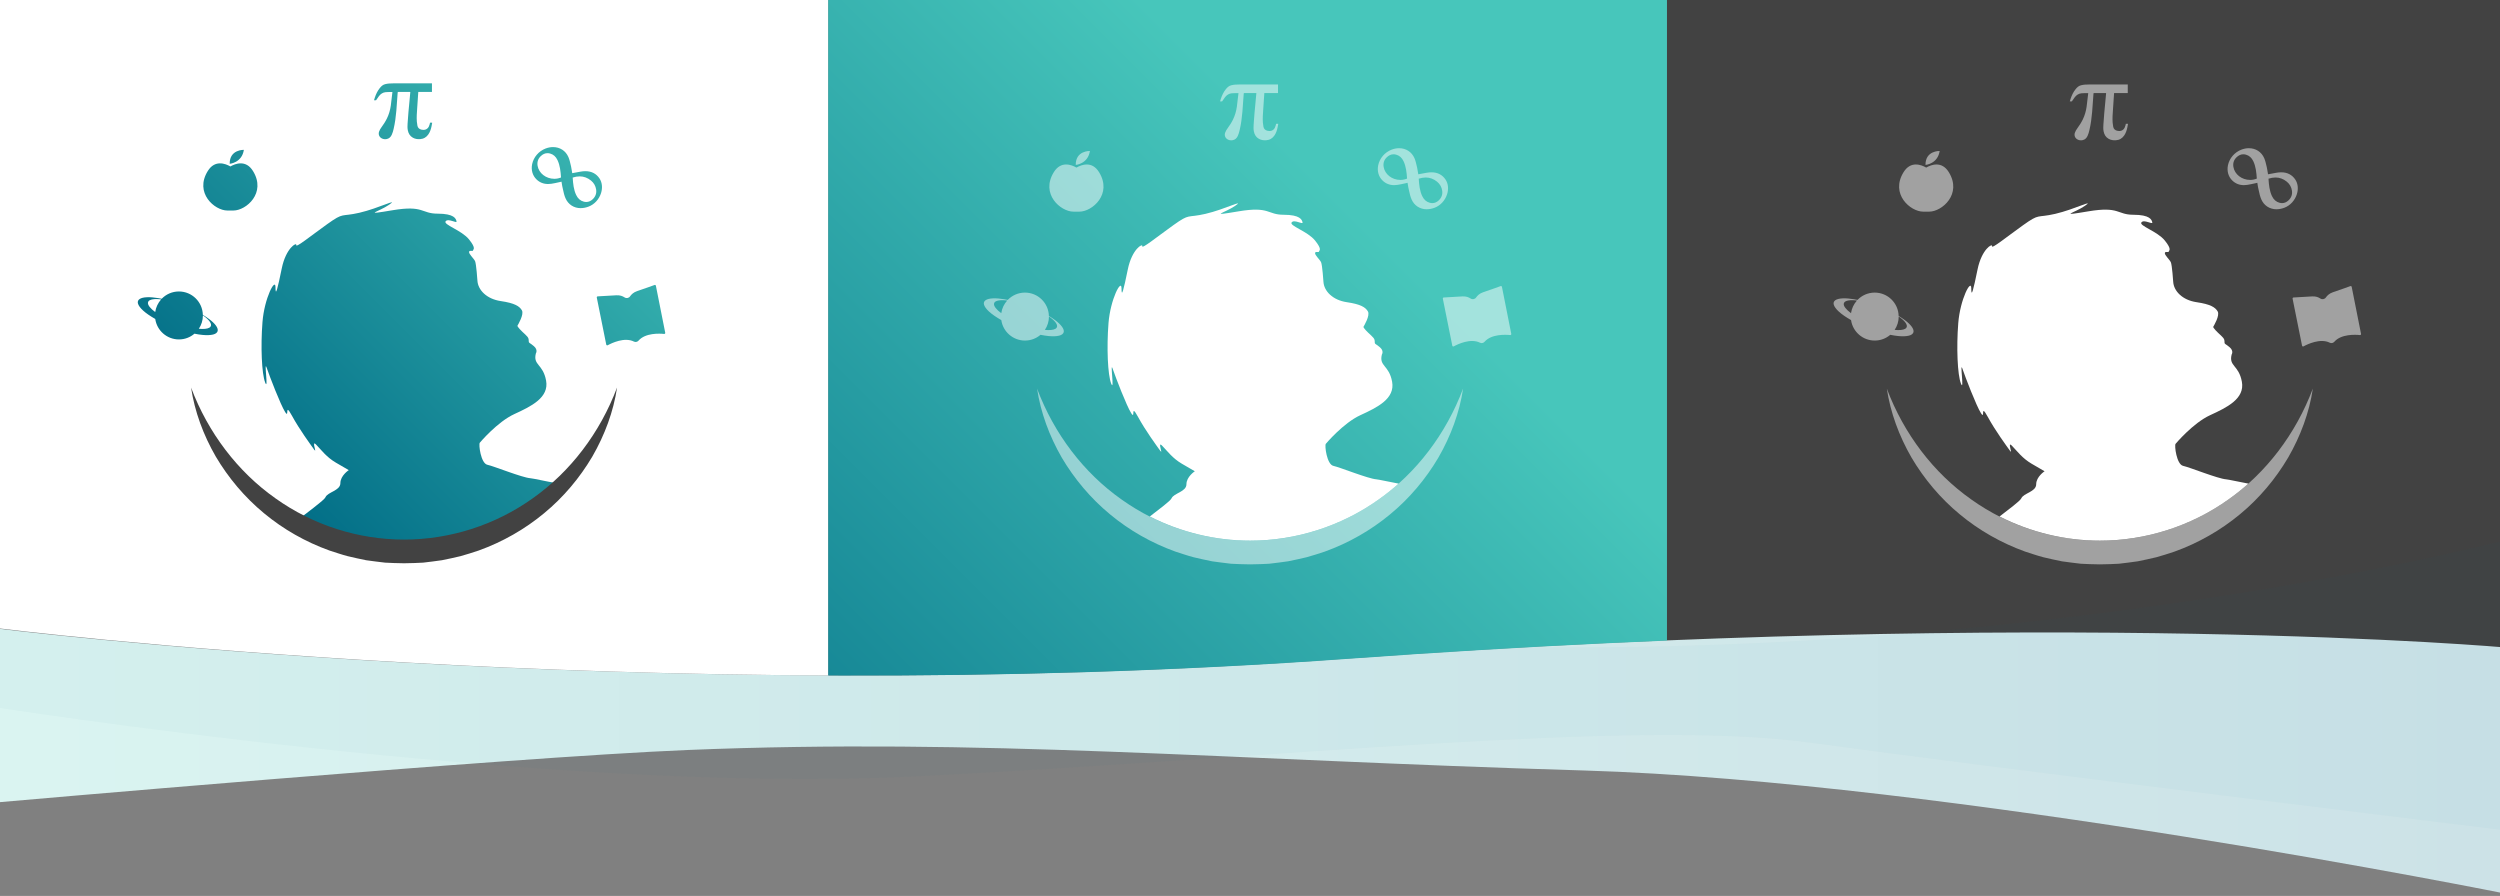 <?xml version="1.0" encoding="UTF-8"?><svg id="content" xmlns="http://www.w3.org/2000/svg" xmlns:xlink="http://www.w3.org/1999/xlink" viewBox="0 0 843.39 302.25"><rect x="0" y="0" width="843.39" height="302.25" fill="#808080" stroke="none"/><defs><style>.cls-1{fill:none;}.cls-2{fill:url(#linear-gradient);}.cls-3{clip-path:url(#clippath);}.cls-4{opacity:.1;}.cls-5,.cls-6{fill:#fff;}.cls-7{fill:#424242;}.cls-8{fill:url(#linear-gradient-3);}.cls-9{fill:url(#linear-gradient-2);}.cls-6{opacity:.5;}.cls-10{fill:#026e87;opacity:.3;}</style><linearGradient id="linear-gradient" x1="-3.53" y1="256.71" x2="845.87" y2="256.71" gradientUnits="userSpaceOnUse"><stop offset="0" stop-color="#daf4f1"/><stop offset="1" stop-color="#cce2e7"/></linearGradient><clipPath id="clippath"><path class="cls-1" d="m-1.67,211.82s218.03,27.73,457.54,10.36c239.52-17.37,391.28-3.69,391.28-3.69V-3.35H-3.76L-1.67,211.82Z"/></clipPath><linearGradient id="linear-gradient-2" x1="262.66" y1="372.78" x2="510.19" y2="125.25" gradientUnits="userSpaceOnUse"><stop offset=".03" stop-color="#026e87"/><stop offset="1" stop-color="#47c6bb"/></linearGradient><linearGradient id="linear-gradient-3" x1="81.78" y1="157.46" x2="190.72" y2="48.53" gradientUnits="userSpaceOnUse"><stop offset="0" stop-color="#026e87"/><stop offset="1" stop-color="#37b2af"/></linearGradient></defs><rect class="cls-7" x="562.36" y="-3.35" width="283.54" height="241.58"/><path class="cls-2" d="m845.87,301.6s-188.48-38.01-311.46-41.67c-122.98-3.66-203.11-10.99-302.61-6.91-60.73,2.49-235.34,17.89-235.34,17.89l.54-59.1s218.03,27.73,457.54,10.36c239.52-17.37,391.28-3.69,391.28-3.69"/><g class="cls-4"><path class="cls-10" d="m-3.56,238.3s188.06,29.76,311.12,23.68c123.06-6.08,243.63-19.63,302.81-11.47,59.18,8.16,235.5,29.71,235.5,29.71v-98.18s-215.43,57.03-455.11,28.18S-3.53,200.76-3.53,200.76"/></g><g class="cls-3"><rect class="cls-5" x="-3.76" y="-3.62" width="283.18" height="436.14"/><rect class="cls-9" x="279.41" y="-3.41" width="282.94" height="435.92"/></g><path class="cls-5" d="m375.38,124.43c.99,2.9,4.67,12.47,6.23,14.94,1.56,2.48-.35-3.61,2.27,1.2s6.3,9.77,7.51,11.47-1.13-3.54.71-1.63,3.47,4.18,6.59,6.02c3.12,1.84,4.39,2.55,4.39,2.55,0,0-2.83,1.84-2.83,4.39s-4.25,2.97-5.03,4.75c-.4.9-4.29,3.75-7.33,6.12,10.49,5.33,22.15,8.15,33.86,8.15,15.39,0,30.71-4.85,43.39-13.91,2.33-1.64,4.56-3.43,6.7-5.33-3.27-.61-6.69-1.38-7.53-1.45-2.76-.21-12.28-4.06-14.49-4.54s-3-6.91-2.55-7.43c0,0,5.9-7.03,11.66-9.67,5.76-2.64,11.75-5.57,10.71-11.28-1.04-5.71-4.47-5.12-3.45-9.19,0,0,.79-1.16-.65-2.42-1.44-1.26-1.74-1-1.76-1.66s.13-1.13-1.18-2.31c-1.31-1.18-2.79-2.66-2.61-2.98.18-.31,2.29-3.81,1.48-5.17-.81-1.37-2.38-2.41-7.13-3.11-4.76-.7-7.7-3.76-7.87-6.92,0,0-.38-5.64-.79-6.54-.41-.9-2.08-2.36-2.03-3.1.05-.73,1.3-.1,1.33-.52.03-.42,1.18-.58-1.33-3.71-2.51-3.14-8.8-4.98-7.9-6.13.9-1.14,3.87.9,3.67,0s-.81-2.57-6.38-2.57-4.62-2.93-15.17-1.16c-10.55,1.77-4.82.64-1.2-1.84,3.61-2.48-3.54,1.2-9.99,2.69-6.45,1.49-5.1-.28-10.84,3.82-5.74,4.11-10.69,8.15-10.48,7.08.21-1.06-3.47.92-4.89,7.86-1.42,6.94-2.12,9.77-2.12,6.37s-3.75,3.61-4.39,11.76c-.64,8.14-.28,17.42.92,20.4,1.2,2.97-.5-7.93.5-5.03Z"/><path class="cls-6" d="m412.37,34.08c.29-.43.58-.87.9-1.28.58-.74,1.32-1.25,2.27-1.33.74-.06,1.48-.05,2.23-.06,0,0,.02.01.03.02,0,.01,0,.02,0,.03-.18,1.52-.33,3.04-.54,4.55-.21,1.49-.63,2.94-1.29,4.3-.52,1.07-1.17,2.06-1.87,3.02-.33.45-.62.92-.8,1.46-.31.93.06,1.84.94,2.29.53.27,1.1.32,1.67.2.81-.17,1.32-.69,1.66-1.41.31-.65.49-1.34.65-2.04.47-2.01.73-4.05.91-6.11.18-2.04.31-4.09.45-6.13.01-.14.04-.19.2-.19,1.29,0,2.58,0,3.87,0,.06,0,.12,0,.19.01-.09,1-.18,1.98-.27,2.95-.12,1.28-.25,2.57-.36,3.85-.11,1.29-.21,2.58-.29,3.87-.05.75-.07,1.51.08,2.26.21,1.07.72,1.93,1.68,2.48.76.43,1.58.55,2.43.5,1.22-.08,2.17-.64,2.85-1.65.54-.8.84-1.71,1.03-2.64.08-.37.14-.74.21-1.12v-.14h-.71c-.04.18-.06.35-.11.5-.09.27-.17.54-.29.8-.54,1.1-1.65,1.28-2.56,1.03-.69-.19-1.17-.61-1.3-1.35-.08-.46-.16-.92-.19-1.38-.11-1.45.01-2.91.11-4.36.1-1.5.2-2.99.3-4.49.02-.37.05-.74.08-1.13h4.61v-2.91h-.23c-4.13,0-8.27,0-12.4,0-.61,0-1.23.02-1.84.07-.44.04-.89.11-1.32.22-.78.19-1.33.72-1.81,1.32-.78.96-1.28,2.05-1.67,3.21-.1.29-.18.59-.28.9.21,0,.4,0,.59,0,.11,0,.16-.04.21-.13Zm-44.68,16.85c-.65,4.37-4.78,4.71-4.78,4.71-.07-4.87,4.78-4.71,4.78-4.71Zm-4.54,5.61c-1.72-.99-5.24-2.31-7.62,1.51-4.62,7.42,2.31,13.35,6.58,13.35h2.06c4.28,0,11.2-5.93,6.58-13.35-2.38-3.82-5.89-2.5-7.61-1.51Zm-7.21,51.46c-.62-.47-1.33-.94-2.09-1.41-.11-4.37-3.68-7.88-8.08-7.88-2.28,0-4.33.95-5.8,2.46-.41-.08-.81-.16-1.2-.22-2.84-.48-5.2-.41-6.26.32-.53.36-.74.88-.54,1.55.21.67.76,1.45,1.72,2.32.99.91,2.42,1.89,4.1,2.84.57,3.91,3.93,6.91,7.99,6.91,2,0,3.83-.73,5.24-1.94.97.2,1.9.34,2.73.42,1.49.14,2.7.08,3.58-.14.87-.22,1.35-.63,1.51-1.15.29-1.04-.85-2.55-2.89-4.08Zm-18.16-2.35c-1.61-1.18-2.59-2.37-2.44-3.22.07-.43.42-.77,1.08-.96.67-.19,1.6-.26,2.8-.15.17.01.38.05.56.07-1.05,1.17-1.76,2.64-2,4.26Zm18.26,5.28c-.71.41-1.99.51-3.54.36.86-1.29,1.37-2.83,1.37-4.5,0,0,0-.01,0-.02.56.39,1.04.77,1.44,1.14.75.69,1.15,1.31,1.28,1.83.12.52-.09.91-.54,1.19Zm143.24,4.68c-3.17-1.58-7.51.51-8.84,1.24-.2.11-.45,0-.5-.23l-3.19-15.85c-.04-.21.11-.4.32-.41.89-.04,3.19-.15,6.24-.36,1.24-.09,2.16.28,2.81.71.61.4,1.44.25,1.86-.36.45-.65,1.18-1.36,2.37-1.76,2.9-.98,5.06-1.76,5.89-2.07.2-.07.41.05.45.26l3.15,15.85c.05.23-.14.43-.37.41-1.51-.16-6.32-.41-8.64,2.26-.39.45-1.03.57-1.56.31Zm-17.95-45.01c-2.3,0-4.22-1.24-5.13-3.33-.42-.94-.65-2.01-.87-3.04-.08-.36-.16-.73-.24-1.08-.1-.41-.15-.84-.2-1.22-.01-.09-.02-.18-.03-.26-.32.07-.63.14-.94.21-.85.19-1.65.37-2.46.49-.38.06-.76.09-1.13.09-1.54,0-2.86-.52-3.92-1.56-1.34-1.3-1.87-3.18-1.47-5.14.48-2.35,2.21-4.37,4.52-5.27.83-.32,1.68-.49,2.52-.49,2.34,0,4.27,1.25,5.19,3.35.37.86.59,1.82.8,2.75l.12.52c.13.58.22,1.16.3,1.72.02.16.04.31.07.46l2.77-.51c.59-.11,1.16-.16,1.69-.16,2.06,0,3.66.83,4.75,2.46.89,1.34,1.08,3.14.52,4.92-.67,2.11-2.23,3.81-4.18,4.56-.89.34-1.78.52-2.66.52Zm-2.71-10.32c.13,2.09.33,4.11,1.18,5.89.57,1.2,1.43,1.95,2.57,2.24.29.07.57.11.84.11.79,0,1.52-.32,2.18-.94.94-.9,1.33-2,1.14-3.26-.18-1.22-.76-2.23-1.72-3.02-1.15-.94-2.44-1.42-3.83-1.42-.74,0-1.54.14-2.36.4Zm-8.51-8.23c-.83,0-1.6.35-2.3,1.04-.89.87-1.24,1.96-1.03,3.22.41,2.5,2.83,4.39,5.65,4.39h0c.78,0,1.54-.15,2.25-.45-.13-2-.33-4.09-1.2-5.89-.56-1.16-1.36-1.87-2.46-2.18-.31-.09-.61-.13-.91-.13Zm23.47,79.07c-1.21,8.09-4.15,15.99-8.32,23.23-4.24,7.19-9.73,13.75-16.28,19.15-6.52,5.41-14.04,9.7-22.08,12.59-2.03.65-4.06,1.36-6.12,1.9-2.09.46-4.17.99-6.27,1.37-2.12.29-4.24.59-6.37.82l-2.92.13c-2.33.11-4.65.11-6.98,0l-2.92-.13c-2.13-.22-4.25-.54-6.37-.81-2.1-.38-4.18-.92-6.27-1.38-2.07-.54-4.09-1.25-6.13-1.9-8.04-2.89-15.57-7.17-22.09-12.59-6.54-5.4-12.03-11.96-16.28-19.15-4.17-7.24-7.1-15.14-8.31-23.23,5.76,15.28,15.72,28.37,28.46,37.36,12.68,9.06,28,13.92,43.39,13.92,15.39,0,30.71-4.85,43.39-13.91,12.75-8.99,22.71-22.09,28.46-37.37Z"/><path class="cls-5" d="m662.05,124.43c.99,2.9,4.67,12.47,6.23,14.94,1.56,2.48-.35-3.61,2.27,1.2s6.3,9.77,7.51,11.47-1.13-3.54.71-1.63,3.47,4.18,6.59,6.02c3.12,1.84,4.39,2.55,4.39,2.55,0,0-2.83,1.84-2.83,4.39s-4.25,2.97-5.03,4.75c-.4.9-4.29,3.75-7.33,6.12,10.49,5.33,22.15,8.15,33.86,8.15,15.39,0,30.71-4.85,43.39-13.91,2.33-1.64,4.56-3.43,6.7-5.33-3.27-.61-6.69-1.38-7.53-1.45-2.76-.21-12.28-4.06-14.49-4.54s-3-6.91-2.55-7.43c0,0,5.9-7.03,11.66-9.67,5.76-2.64,11.75-5.57,10.71-11.28-1.04-5.71-4.47-5.12-3.45-9.19,0,0,.79-1.16-.65-2.42-1.44-1.26-1.74-1-1.76-1.66s.13-1.13-1.18-2.31c-1.31-1.18-2.79-2.66-2.61-2.98.18-.31,2.29-3.81,1.48-5.17-.81-1.37-2.38-2.41-7.13-3.11-4.76-.7-7.7-3.76-7.87-6.92,0,0-.38-5.64-.79-6.54-.41-.9-2.08-2.36-2.03-3.1.05-.73,1.3-.1,1.33-.52.03-.42,1.18-.58-1.33-3.71-2.51-3.14-8.8-4.98-7.9-6.13.9-1.14,3.87.9,3.67,0s-.81-2.57-6.38-2.57-4.62-2.93-15.17-1.16c-10.55,1.77-4.82.64-1.2-1.84,3.61-2.48-3.54,1.2-9.99,2.69-6.45,1.49-5.1-.28-10.84,3.82-5.74,4.11-10.69,8.15-10.48,7.08.21-1.06-3.47.92-4.89,7.86-1.42,6.94-2.12,9.77-2.12,6.37s-3.75,3.61-4.39,11.76c-.64,8.14-.28,17.42.92,20.4,1.2,2.97-.5-7.93.5-5.03Z"/><path class="cls-6" d="m699.04,34.08c.29-.43.58-.87.9-1.28.58-.74,1.32-1.25,2.27-1.33.74-.06,1.48-.05,2.23-.06,0,0,.02.01.03.02,0,.01,0,.02,0,.03-.18,1.52-.33,3.04-.54,4.55-.21,1.49-.63,2.94-1.29,4.3-.52,1.07-1.17,2.06-1.87,3.02-.33.45-.62.92-.8,1.46-.31.93.06,1.84.94,2.29.53.27,1.1.32,1.67.2.81-.17,1.32-.69,1.66-1.41.31-.65.49-1.34.65-2.04.47-2.01.73-4.05.91-6.11.18-2.04.31-4.09.45-6.13.01-.14.04-.19.2-.19,1.29,0,2.58,0,3.87,0,.06,0,.12,0,.19.01-.09,1-.18,1.98-.27,2.95-.12,1.28-.25,2.57-.36,3.85-.11,1.29-.21,2.58-.29,3.87-.05.75-.07,1.51.08,2.26.21,1.07.72,1.93,1.68,2.48.76.43,1.58.55,2.43.5,1.22-.08,2.17-.64,2.85-1.65.54-.8.84-1.71,1.03-2.64.08-.37.14-.74.21-1.12v-.14h-.71c-.04.18-.06.35-.11.5-.09.27-.17.54-.29.8-.54,1.1-1.65,1.28-2.56,1.03-.69-.19-1.17-.61-1.3-1.35-.08-.46-.16-.92-.19-1.38-.11-1.45.01-2.91.11-4.36.1-1.5.2-2.99.3-4.49.02-.37.05-.74.08-1.13h4.61v-2.91h-.23c-4.13,0-8.27,0-12.4,0-.61,0-1.23.02-1.84.07-.44.04-.89.11-1.32.22-.78.19-1.33.72-1.81,1.32-.78.96-1.28,2.05-1.67,3.21-.1.29-.18.59-.28.9.21,0,.4,0,.59,0,.11,0,.16-.04.21-.13Zm-44.68,16.85c-.65,4.37-4.78,4.71-4.78,4.71-.07-4.87,4.78-4.71,4.78-4.71Zm-4.54,5.61c-1.72-.99-5.24-2.31-7.62,1.51-4.62,7.42,2.31,13.35,6.58,13.35h2.06c4.28,0,11.2-5.93,6.58-13.35-2.38-3.82-5.89-2.5-7.61-1.51Zm-7.21,51.46c-.62-.47-1.33-.94-2.09-1.41-.11-4.37-3.68-7.88-8.08-7.88-2.28,0-4.33.95-5.8,2.46-.41-.08-.81-.16-1.2-.22-2.84-.48-5.2-.41-6.26.32-.53.36-.74.88-.54,1.55.21.67.76,1.45,1.72,2.32.99.91,2.42,1.89,4.1,2.84.57,3.91,3.93,6.91,7.99,6.91,2,0,3.83-.73,5.24-1.94.97.2,1.9.34,2.73.42,1.49.14,2.7.08,3.58-.14.87-.22,1.35-.63,1.51-1.15.29-1.04-.85-2.55-2.89-4.08Zm-18.16-2.35c-1.61-1.18-2.59-2.37-2.44-3.22.07-.43.42-.77,1.08-.96.67-.19,1.6-.26,2.8-.15.17.01.38.05.56.07-1.05,1.17-1.76,2.64-2,4.26Zm18.26,5.28c-.71.41-1.99.51-3.54.36.86-1.29,1.37-2.83,1.37-4.5,0,0,0-.01,0-.02.56.39,1.04.77,1.44,1.14.75.69,1.15,1.31,1.28,1.83.12.52-.09.91-.54,1.19Zm143.24,4.68c-3.17-1.58-7.51.51-8.84,1.24-.2.11-.45,0-.5-.23l-3.19-15.85c-.04-.21.11-.4.32-.41.89-.04,3.19-.15,6.24-.36,1.24-.09,2.16.28,2.81.71.61.4,1.44.25,1.86-.36.45-.65,1.18-1.36,2.37-1.76,2.9-.98,5.06-1.76,5.89-2.07.2-.07.41.05.45.26l3.15,15.85c.05.23-.14.43-.37.41-1.51-.16-6.32-.41-8.64,2.26-.39.45-1.03.57-1.56.31Zm-17.95-45.01c-2.3,0-4.22-1.24-5.13-3.33-.42-.94-.65-2.01-.87-3.04-.08-.36-.16-.73-.24-1.08-.1-.41-.15-.84-.2-1.22-.01-.09-.02-.18-.03-.26-.32.07-.63.14-.94.21-.85.19-1.65.37-2.46.49-.38.06-.76.09-1.13.09-1.54,0-2.86-.52-3.92-1.56-1.34-1.3-1.87-3.18-1.47-5.14.48-2.35,2.21-4.37,4.52-5.27.83-.32,1.68-.49,2.52-.49,2.34,0,4.27,1.25,5.19,3.35.37.86.59,1.82.8,2.75l.12.52c.13.58.22,1.16.3,1.72.02.16.04.31.07.46l2.77-.51c.59-.11,1.16-.16,1.69-.16,2.06,0,3.66.83,4.75,2.46.89,1.34,1.08,3.14.52,4.92-.67,2.11-2.23,3.81-4.18,4.56-.89.34-1.78.52-2.66.52Zm-2.71-10.32c.13,2.09.33,4.11,1.18,5.89.57,1.2,1.43,1.95,2.57,2.24.29.07.57.11.84.11.79,0,1.52-.32,2.18-.94.94-.9,1.33-2,1.14-3.26-.18-1.22-.76-2.23-1.72-3.02-1.15-.94-2.44-1.42-3.83-1.42-.74,0-1.54.14-2.36.4Zm-8.51-8.23c-.83,0-1.6.35-2.3,1.04-.89.87-1.24,1.96-1.03,3.22.41,2.5,2.83,4.39,5.65,4.39h0c.78,0,1.54-.15,2.25-.45-.13-2-.33-4.09-1.2-5.89-.56-1.16-1.36-1.87-2.46-2.18-.31-.09-.61-.13-.91-.13Zm23.47,79.07c-1.21,8.09-4.15,15.99-8.32,23.23-4.24,7.19-9.73,13.75-16.28,19.15-6.52,5.41-14.04,9.7-22.08,12.59-2.03.65-4.06,1.36-6.12,1.9-2.09.46-4.17.99-6.27,1.37-2.12.29-4.24.59-6.37.82l-2.92.13c-2.33.11-4.65.11-6.98,0l-2.92-.13c-2.13-.22-4.25-.54-6.37-.81-2.1-.38-4.18-.92-6.27-1.38-2.07-.54-4.09-1.25-6.13-1.9-8.04-2.89-15.57-7.17-22.09-12.59-6.54-5.4-12.03-11.96-16.28-19.15-4.17-7.24-7.1-15.14-8.31-23.23,5.76,15.28,15.72,28.37,28.46,37.36,12.68,9.06,28,13.92,43.39,13.92,15.39,0,30.71-4.85,43.39-13.91,12.75-8.99,22.71-22.09,28.46-37.37Z"/><path class="cls-8" d="m126.95,33.7c.29-.43.58-.87.9-1.28.58-.74,1.32-1.25,2.27-1.33.74-.06,1.48-.05,2.23-.06,0,0,.02.01.03.02,0,.01,0,.02,0,.03-.18,1.52-.33,3.04-.54,4.55-.21,1.49-.63,2.94-1.29,4.3-.52,1.07-1.17,2.06-1.87,3.02-.33.45-.62.92-.8,1.46-.31.93.06,1.84.94,2.29.53.27,1.1.32,1.67.2.81-.17,1.32-.69,1.66-1.41.31-.65.49-1.34.65-2.04.47-2.01.73-4.05.91-6.11.18-2.04.31-4.09.45-6.13.01-.14.04-.19.2-.19,1.29,0,2.58,0,3.87,0,.06,0,.12,0,.19.01-.09,1-.18,1.98-.27,2.95-.12,1.28-.25,2.57-.36,3.85-.11,1.29-.21,2.58-.29,3.87-.05.75-.07,1.51.08,2.26.21,1.07.72,1.93,1.68,2.48.76.43,1.58.55,2.43.5,1.22-.08,2.17-.64,2.85-1.65.54-.8.84-1.71,1.03-2.64.08-.37.14-.74.21-1.12v-.14h-.71c-.04.18-.06.35-.11.5-.09.27-.17.54-.29.8-.54,1.1-1.65,1.28-2.56,1.03-.69-.19-1.17-.61-1.3-1.35-.08-.46-.16-.92-.19-1.38-.11-1.45.01-2.91.11-4.36.1-1.5.2-2.99.3-4.49.02-.37.05-.74.08-1.13h4.61v-2.91h-.23c-4.13,0-8.27,0-12.4,0-.61,0-1.23.02-1.84.07-.44.04-.89.11-1.32.22-.78.19-1.33.72-1.81,1.32-.78.96-1.28,2.05-1.67,3.21-.1.29-.18.59-.28.9.21,0,.4,0,.59,0,.11,0,.16-.04.21-.13Zm-37.49,95.38c1.2,2.97-.5-7.93.5-5.03.99,2.9,4.67,12.47,6.23,14.94,1.56,2.48-.35-3.61,2.27,1.2s6.3,9.77,7.51,11.47c1.2,1.7-1.13-3.54.71-1.63s3.47,4.18,6.59,6.02c3.12,1.84,4.39,2.55,4.39,2.55,0,0-2.83,1.84-2.83,4.39s-4.25,2.97-5.03,4.75c-.51,1.17-6.9,5.6-9.68,8.04,10.46,5.3,24.39,9.25,36.06,9.25,15.39,0,31.4-7.08,44.08-16.14,2.45-1.73,5.41-3.83,7.65-5.85-3.64-.63-8.05-1.64-9.01-1.71-2.76-.21-12.28-4.06-14.49-4.54s-3-6.91-2.55-7.43c0,0,5.9-7.03,11.66-9.67,5.76-2.64,11.75-5.57,10.71-11.28-1.04-5.71-4.47-5.12-3.45-9.19,0,0,.79-1.16-.65-2.42-1.44-1.26-1.74-1-1.76-1.66s.13-1.13-1.18-2.31c-1.31-1.18-2.79-2.66-2.61-2.98.18-.31,2.29-3.81,1.48-5.17-.81-1.37-2.38-2.41-7.13-3.11-4.76-.7-7.7-3.76-7.87-6.92,0,0-.38-5.64-.79-6.54-.41-.9-2.08-2.36-2.03-3.1s1.3-.1,1.33-.52c.03-.42,1.18-.58-1.33-3.71s-8.8-4.98-7.9-6.13c.9-1.14,3.87.9,3.67,0s-.81-2.57-6.38-2.57-4.62-2.93-15.17-1.16c-10.55,1.77-4.82.64-1.2-1.84s-3.54,1.2-9.99,2.69c-6.45,1.49-5.1-.28-10.84,3.82-5.74,4.11-10.69,8.15-10.48,7.08.21-1.06-3.47.92-4.89,7.86-1.42,6.94-2.12,9.77-2.12,6.37s-3.75,3.61-4.39,11.76c-.64,8.14-.28,17.42.92,20.4Zm-7.19-78.53c-.65,4.37-4.78,4.71-4.78,4.71-.07-4.87,4.78-4.71,4.78-4.71Zm-4.54,5.61c-1.72-.99-5.24-2.31-7.62,1.51-4.62,7.42,2.31,13.35,6.58,13.35h2.06c4.28,0,11.2-5.93,6.58-13.35-2.38-3.82-5.89-2.5-7.61-1.51Zm-7.21,51.46c-.62-.47-1.33-.94-2.09-1.41-.11-4.37-3.68-7.88-8.08-7.88-2.28,0-4.33.95-5.8,2.46-.41-.08-.81-.16-1.2-.22-2.84-.48-5.2-.41-6.26.32-.53.36-.74.88-.54,1.55.21.67.76,1.45,1.72,2.32.99.91,2.42,1.89,4.1,2.84.57,3.91,3.93,6.91,7.99,6.91,2,0,3.83-.73,5.24-1.94.97.2,1.9.34,2.73.42,1.49.14,2.7.08,3.58-.14.87-.22,1.35-.63,1.51-1.15.29-1.04-.85-2.55-2.89-4.08Zm-18.16-2.35c-1.61-1.18-2.59-2.37-2.44-3.22.07-.43.42-.77,1.08-.96.67-.19,1.6-.26,2.8-.15.17.01.38.05.56.07-1.05,1.17-1.76,2.64-2,4.26Zm18.26,5.28c-.71.41-1.99.51-3.54.36.86-1.29,1.37-2.83,1.37-4.5,0,0,0-.01,0-.02.56.39,1.04.77,1.44,1.14.75.69,1.15,1.31,1.28,1.83.12.52-.09.91-.54,1.19Zm143.24,4.68c-3.17-1.58-7.51.51-8.84,1.24-.2.11-.45,0-.5-.23l-3.19-15.85c-.04-.21.11-.4.32-.41.89-.04,3.19-.15,6.24-.36,1.24-.09,2.16.28,2.81.71.61.4,1.44.25,1.86-.36.45-.65,1.18-1.36,2.37-1.76,2.9-.98,5.06-1.76,5.89-2.07.2-.07.41.05.45.26l3.15,15.85c.05.23-.14.43-.37.41-1.51-.16-6.32-.41-8.64,2.26-.39.45-1.03.57-1.56.31Zm-17.95-45.01c-2.3,0-4.22-1.24-5.13-3.33-.42-.94-.65-2.01-.87-3.04-.08-.36-.16-.73-.24-1.08-.1-.41-.15-.84-.2-1.22-.01-.09-.02-.18-.03-.26-.32.07-.63.14-.94.21-.85.19-1.65.37-2.46.49-.38.06-.76.09-1.13.09-1.54,0-2.86-.52-3.92-1.56-1.34-1.3-1.87-3.18-1.47-5.14.48-2.35,2.21-4.37,4.52-5.27.83-.32,1.68-.49,2.52-.49,2.34,0,4.27,1.25,5.19,3.35.37.86.59,1.82.8,2.75l.12.52c.13.58.22,1.16.3,1.72.02.16.04.31.07.46l2.77-.51c.59-.11,1.16-.16,1.69-.16,2.06,0,3.66.83,4.75,2.46.89,1.34,1.08,3.14.52,4.92-.67,2.11-2.23,3.81-4.18,4.56-.89.34-1.78.52-2.66.52Zm-2.71-10.32c.13,2.09.33,4.11,1.18,5.89.57,1.2,1.43,1.95,2.57,2.24.29.07.57.11.84.11.79,0,1.52-.32,2.18-.94.94-.9,1.33-2,1.14-3.26-.18-1.22-.76-2.23-1.72-3.02-1.15-.94-2.44-1.42-3.83-1.42-.74,0-1.54.14-2.36.4Zm-8.51-8.23c-.83,0-1.6.35-2.3,1.04-.89.87-1.24,1.96-1.03,3.22.41,2.5,2.83,4.39,5.65,4.39h0c.78,0,1.54-.15,2.25-.45-.13-2-.33-4.09-1.2-5.89-.56-1.16-1.36-1.87-2.46-2.18-.31-.09-.61-.13-.91-.13Z"/><path class="cls-7" d="m208.17,130.75c-1.21,8.09-4.15,15.99-8.32,23.23-4.24,7.19-9.73,13.75-16.28,19.15-6.52,5.41-14.04,9.7-22.08,12.59-2.03.65-4.06,1.36-6.12,1.9-2.09.46-4.17.99-6.27,1.37-2.12.29-4.24.59-6.37.82l-2.92.13c-2.33.11-4.65.11-6.98,0l-2.92-.13c-2.13-.22-4.25-.54-6.37-.81-2.1-.38-4.18-.92-6.27-1.38-2.07-.54-4.09-1.25-6.13-1.9-8.04-2.89-15.57-7.17-22.09-12.59-6.54-5.4-12.03-11.96-16.28-19.15-4.17-7.24-7.1-15.14-8.31-23.23,5.76,15.28,15.72,28.37,28.46,37.36,12.68,9.06,28,13.92,43.39,13.92,15.39,0,30.71-4.85,43.39-13.91,12.75-8.99,22.71-22.09,28.46-37.37Z"/></svg>
